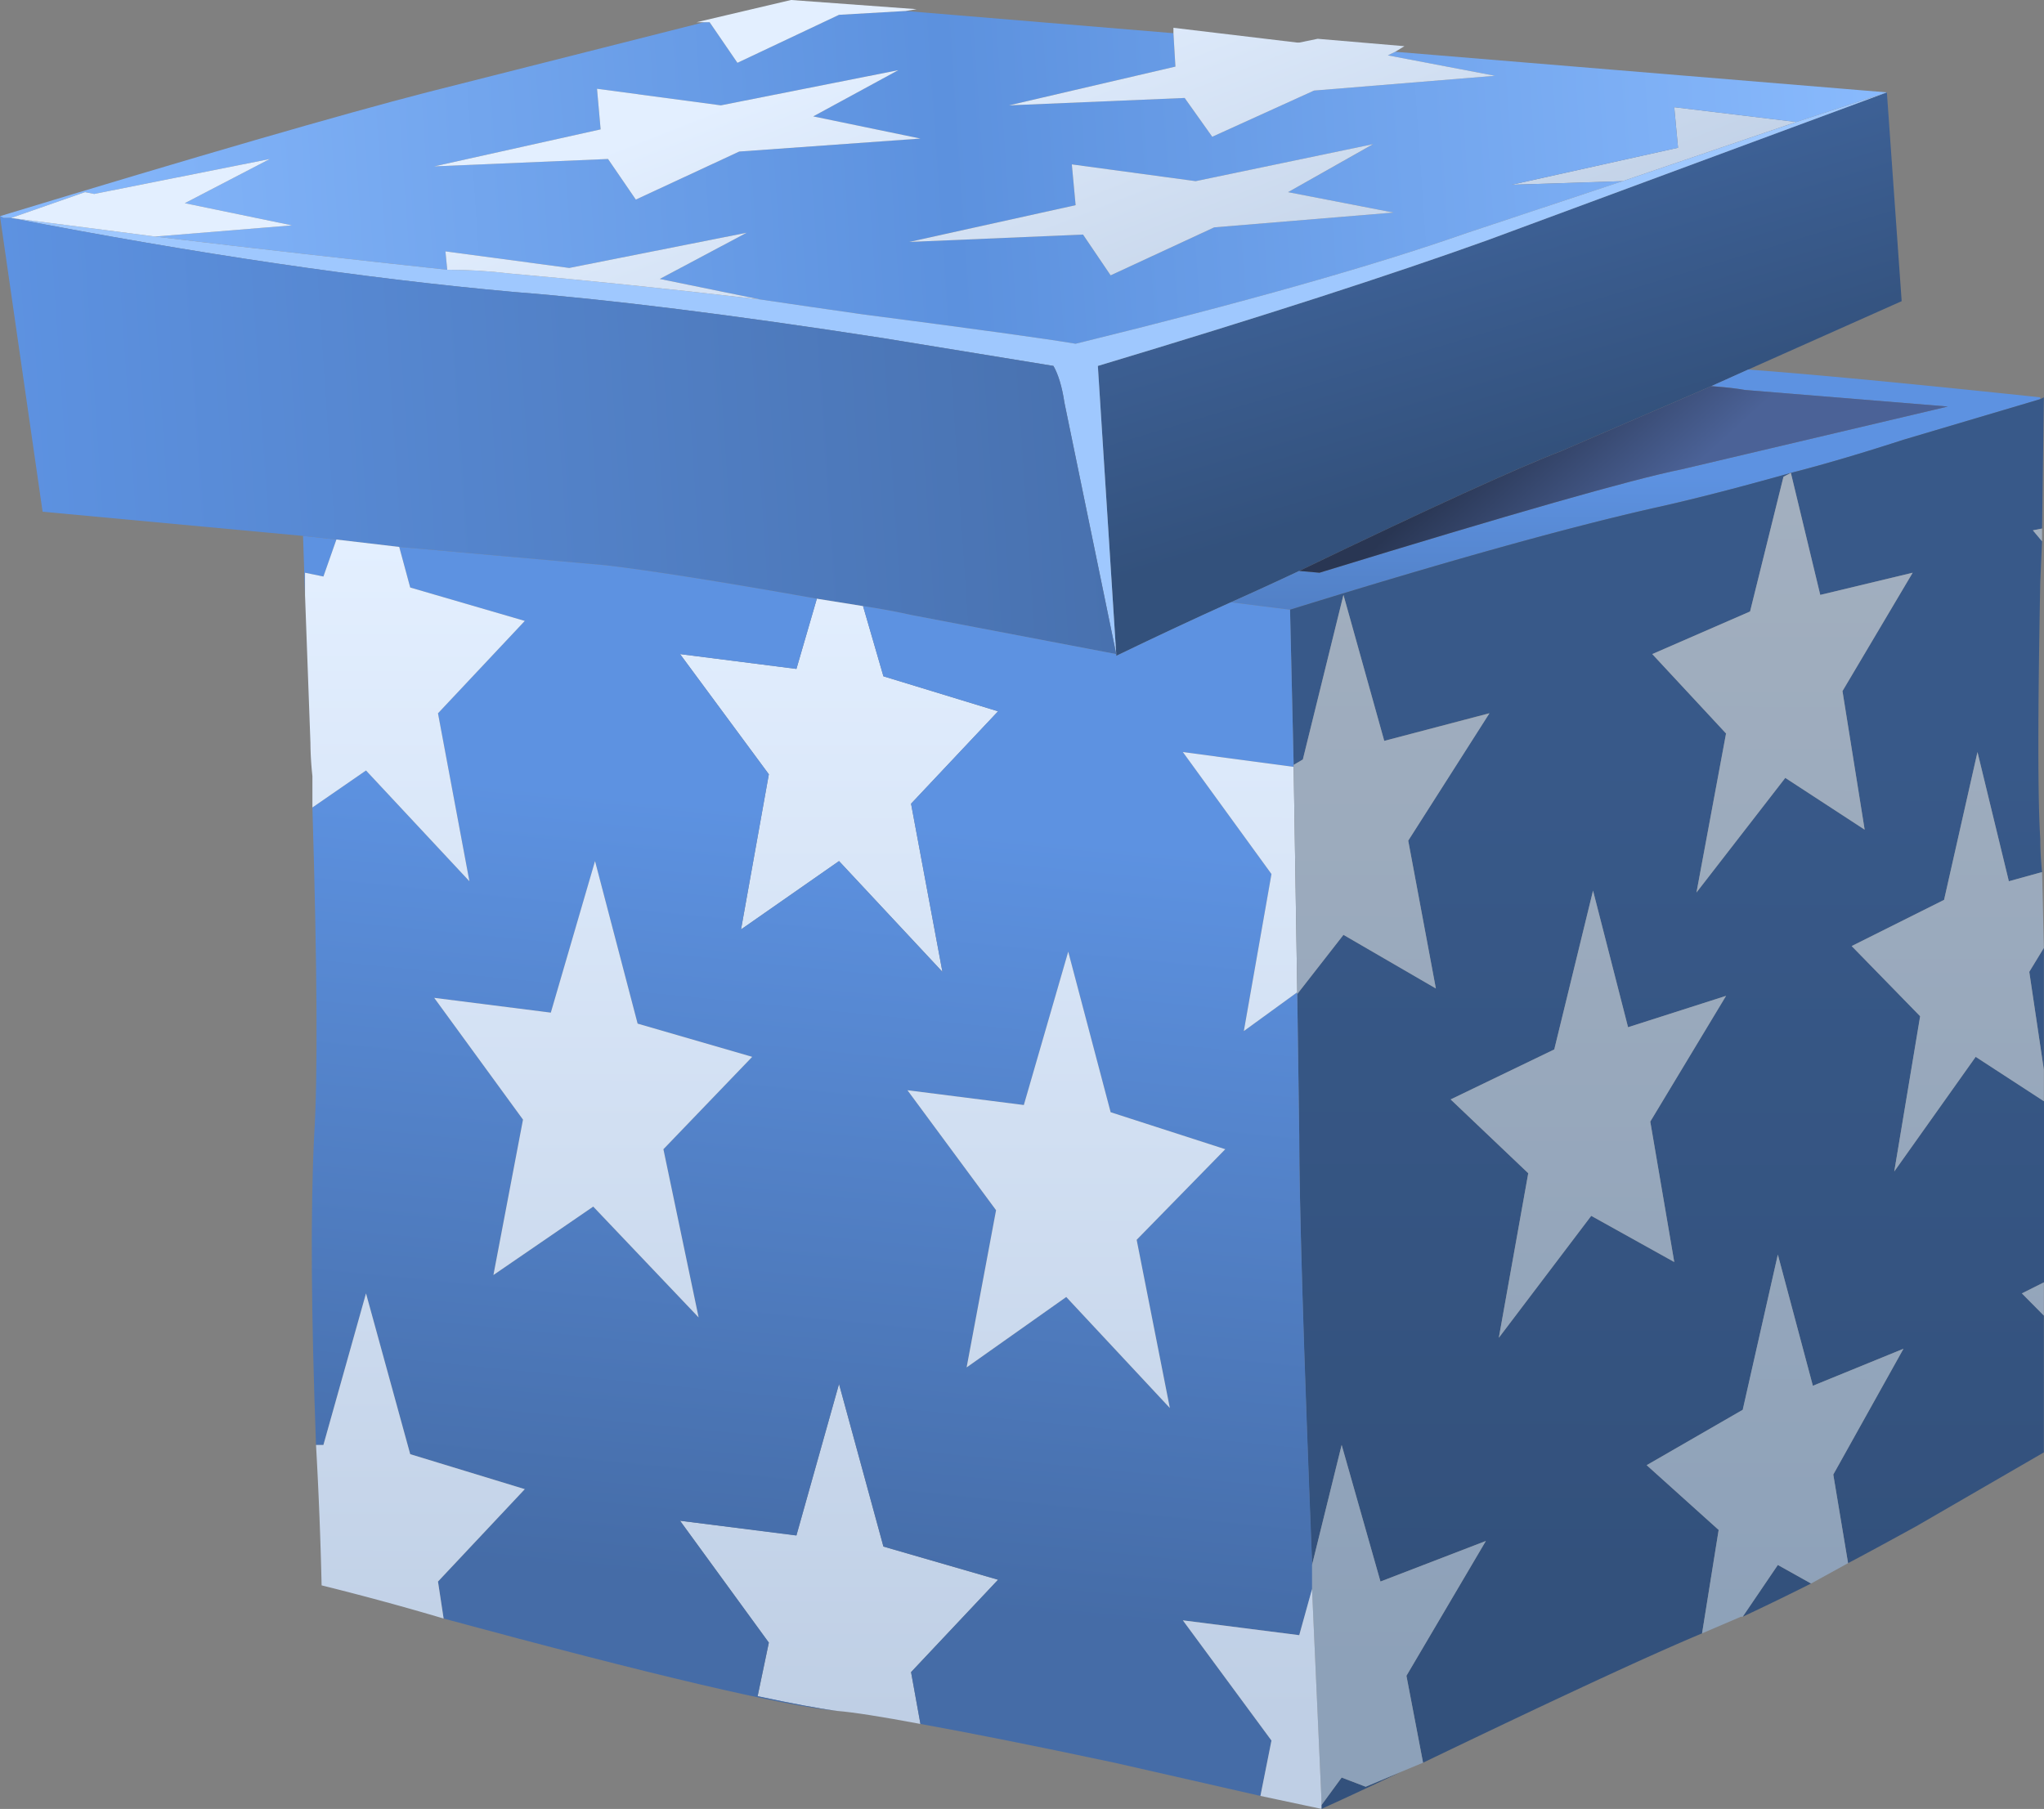 <svg xmlns="http://www.w3.org/2000/svg" viewBox="0 0 55.301 48.951"><rect x="0" y="0" width="55.301" height="48.951" fill="#808080" stroke="none"/><defs><linearGradient id="o" y2=".484" gradientUnits="userSpaceOnUse" x2="85.397" gradientTransform="matrix(.8 -.014 -1.947 -.766 0 39.161)" y1=".484" x1="26.062"><stop offset="0" stop-color="#e3efff"/><stop offset=".553" stop-color="#bfcfe5"/><stop offset="1" stop-color="#e4f0ff"/></linearGradient><linearGradient id="a" y2="-36.771" gradientUnits="userSpaceOnUse" x2="23.767" gradientTransform="matrix(.201 -.774 -.767 -.23 0 39.161)" y1="-36.771" x1="16.612"><stop offset="0" stop-color="#3e6298"/><stop offset="1" stop-color="#33517c"/></linearGradient><linearGradient id="c" y2="-45.099" gradientUnits="userSpaceOnUse" x2="42.717" gradientTransform="matrix(0 -.8 -.8 .001 0 39.161)" y1="-45.099" x1="20.192"><stop offset="0" stop-color="#385989"/><stop offset="1" stop-color="#33517c"/></linearGradient><linearGradient id="d" y2="3.187" gradientUnits="userSpaceOnUse" x2="85.111" gradientTransform="matrix(.8 -.014 -1.947 -.766 0 39.161)" y1="3.187" x1="25.777"><stop offset="0" stop-color="#e3efff"/><stop offset=".553" stop-color="#bfcfe5"/><stop offset="1" stop-color="#e4f0ff"/></linearGradient><linearGradient id="e" y2="5.622" gradientUnits="userSpaceOnUse" x2="50.795" gradientTransform="matrix(.8 .025 .055 -.799 0 39.161)" y1="5.622" x1="-.401"><stop offset="0" stop-color="#89bafd"/><stop offset=".502" stop-color="#5c91de"/><stop offset="1" stop-color="#89bafd"/></linearGradient><linearGradient id="f" y2="23.544" gradientUnits="userSpaceOnUse" x2="-35.994" gradientTransform="scale(-.8 .8) rotate(47.638 -55.442 24.475)" y1="23.544" x1="-40.224"><stop offset="0" stop-color="#4b6297"/><stop offset="1" stop-color="#293653"/></linearGradient><linearGradient id="g" y2="-48.224" gradientUnits="userSpaceOnUse" x2="45.227" gradientTransform="matrix(0 -.8 -.8 .001 0 39.161)" y1="-48.224" x1="13.377"><stop offset="0" stop-color="#a2afbf"/><stop offset="1" stop-color="#8da1b9"/></linearGradient><linearGradient id="h" y2="-55.124" gradientUnits="userSpaceOnUse" x2="45.22" gradientTransform="matrix(0 -.8 -.8 .001 0 39.161)" y1="-55.124" x1="13.37"><stop offset="0" stop-color="#a2afbf"/><stop offset="1" stop-color="#8da1b9"/></linearGradient><linearGradient id="i" y2="-52.698" gradientUnits="userSpaceOnUse" x2="45.222" gradientTransform="matrix(0 -.8 -.8 .001 0 39.161)" y1="-52.698" x1="13.372"><stop offset="0" stop-color="#a2afbf"/><stop offset="1" stop-color="#8da1b9"/></linearGradient><linearGradient id="j" y2="-54.999" gradientUnits="userSpaceOnUse" x2="45.22" gradientTransform="matrix(0 -.8 -.8 .001 0 39.161)" y1="-54.999" x1="13.37"><stop offset="0" stop-color="#a2afbf"/><stop offset="1" stop-color="#8da1b9"/></linearGradient><linearGradient id="k" y2="-42.974" gradientUnits="userSpaceOnUse" x2="45.232" gradientTransform="matrix(0 -.8 -.8 .001 0 39.161)" y1="-42.974" x1="13.382"><stop offset="0" stop-color="#a2afbf"/><stop offset="1" stop-color="#8da1b9"/></linearGradient><linearGradient id="l" y2="-48.023" gradientUnits="userSpaceOnUse" x2="45.227" gradientTransform="matrix(0 -.8 -.8 .001 0 39.161)" y1="-48.023" x1="13.377"><stop offset="0" stop-color="#a2afbf"/><stop offset="1" stop-color="#8da1b9"/></linearGradient><linearGradient id="m" y2="1.654" gradientUnits="userSpaceOnUse" x2="85.373" gradientTransform="matrix(.8 -.014 -1.944 -.766 0 39.161)" y1="1.654" x1="26.014"><stop offset="0" stop-color="#e3efff"/><stop offset=".553" stop-color="#bfcfe5"/><stop offset="1" stop-color="#e4f0ff"/></linearGradient><linearGradient id="n" y2="5.08" gradientUnits="userSpaceOnUse" x2="84.591" gradientTransform="matrix(.8 -.014 -1.944 -.766 0 39.161)" y1="5.08" x1="25.232"><stop offset="0" stop-color="#e3efff"/><stop offset=".553" stop-color="#bfcfe5"/><stop offset="1" stop-color="#e4f0ff"/></linearGradient><linearGradient id="b" y2="-44.248" gradientUnits="userSpaceOnUse" x2="20.484" gradientTransform="matrix(0 -.8 -.8 .001 0 39.161)" y1="-44.248" x1="12.834"><stop offset="0" stop-color="#5d92e1"/><stop offset="1" stop-color="#456ca7"/></linearGradient><linearGradient id="p" y2="3.282" gradientUnits="userSpaceOnUse" x2="84.851" gradientTransform="matrix(.8 -.014 -1.945 -.766 0 39.161)" y1="3.282" x1="25.492"><stop offset="0" stop-color="#e3efff"/><stop offset=".553" stop-color="#bfcfe5"/><stop offset="1" stop-color="#e4f0ff"/></linearGradient><linearGradient id="q" y2="12.237" gradientUnits="userSpaceOnUse" x2="33.468" gradientTransform="matrix(.8 .025 .054 -.799 0 39.161)" y1="12.237" x1="-.398"><stop offset="0" stop-color="#5d92e1"/><stop offset="1" stop-color="#456ca7"/></linearGradient><linearGradient id="r" y2="-22.698" gradientUnits="userSpaceOnUse" x2="46.39" gradientTransform="matrix(0 -.8 -.8 .001 0 39.161)" y1="-22.698" x1="14.665"><stop offset="0" stop-color="#e3efff"/><stop offset="1" stop-color="#bfcfe5"/></linearGradient><linearGradient id="s" y2="-24.577" gradientUnits="userSpaceOnUse" x2="40.789" gradientTransform="matrix(-.079 -.796 -.796 .079 0 39.161)" y1="-24.577" x1="19.737"><stop offset="0" stop-color="#5d92e1"/><stop offset="1" stop-color="#456ca7"/></linearGradient><linearGradient id="t" y2="-33.548" gradientUnits="userSpaceOnUse" x2="46.377" gradientTransform="matrix(0 -.8 -.8 .001 0 39.161)" y1="-33.548" x1="14.652"><stop offset="0" stop-color="#e3efff"/><stop offset="1" stop-color="#bfcfe5"/></linearGradient><linearGradient id="u" y2="-37.649" gradientUnits="userSpaceOnUse" x2="45.237" gradientTransform="matrix(0 -.8 -.8 .001 0 39.161)" y1="-37.649" x1="13.387"><stop offset="0" stop-color="#a2afbf"/><stop offset="1" stop-color="#8da1b9"/></linearGradient><linearGradient id="v" y2="6.839" gradientUnits="userSpaceOnUse" x2="83.897" gradientTransform="matrix(.8 -.014 -1.944 -.766 0 39.161)" y1="6.839" x1="24.538"><stop offset="0" stop-color="#e3efff"/><stop offset=".553" stop-color="#bfcfe5"/><stop offset="1" stop-color="#e4f0ff"/></linearGradient><linearGradient id="w" y2="5.247" gradientUnits="userSpaceOnUse" x2="84.201" gradientTransform="matrix(.8 -.014 -1.945 -.766 0 39.161)" y1="5.247" x1="24.841"><stop offset="0" stop-color="#e3efff"/><stop offset=".553" stop-color="#bfcfe5"/><stop offset="1" stop-color="#e4f0ff"/></linearGradient><linearGradient id="x" y2="-11.224" gradientUnits="userSpaceOnUse" x2="46.401" gradientTransform="matrix(0 -.8 -.8 .001 0 39.161)" y1="-11.224" x1="14.676"><stop offset="0" stop-color="#e3efff"/><stop offset="1" stop-color="#bfcfe5"/></linearGradient><linearGradient id="y" y2="-16.049" gradientUnits="userSpaceOnUse" x2="46.396" gradientTransform="matrix(0 -.8 -.8 .001 0 39.161)" y1="-16.049" x1="14.671"><stop offset="0" stop-color="#e3efff"/><stop offset="1" stop-color="#bfcfe5"/></linearGradient><linearGradient id="z" y2="-11.373" gradientUnits="userSpaceOnUse" x2="46.401" gradientTransform="matrix(0 -.8 -.8 .001 0 39.161)" y1="-11.373" x1="14.676"><stop offset="0" stop-color="#e3efff"/><stop offset="1" stop-color="#bfcfe5"/></linearGradient><linearGradient id="A" y2="-28.849" gradientUnits="userSpaceOnUse" x2="46.384" gradientTransform="matrix(0 -.8 -.8 .001 0 39.161)" y1="-28.849" x1="14.659"><stop offset="0" stop-color="#e3efff"/><stop offset="1" stop-color="#bfcfe5"/></linearGradient><linearGradient id="B" y2="-37.848" gradientUnits="userSpaceOnUse" x2="45.237" gradientTransform="matrix(0 -.8 -.8 .001 0 39.161)" y1="-37.848" x1="13.387"><stop offset="0" stop-color="#a2afbf"/><stop offset="1" stop-color="#8da1b9"/></linearGradient><linearGradient id="C" y2="-33.873" gradientUnits="userSpaceOnUse" x2="46.378" gradientTransform="matrix(0 -.8 -.8 .001 0 39.161)" y1="-33.873" x1="14.653"><stop offset="0" stop-color="#e3efff"/><stop offset="1" stop-color="#bfcfe5"/></linearGradient></defs><path d="M26.641 26.122a98.788 98.788 0 01-2.481-1.16v.039l-.398 6.238c3.547 1.066 6.359 1.976 8.437 2.723l8.641 3.199.32-4.52-3.32-1.48-.801-.36-3.238-1.402c-.961-.371-2.856-1.238-5.68-2.598a82.397 82.397 0 00-1.48-.679z" fill-rule="evenodd" fill="url(#a)" transform="matrix(1.25 0 0 -1.25 0 48.951)"/><path d="M27.922 25.962l-1.281.16c.531.238 1.027.465 1.48.679l.441-.039c4.161 1.278 6.774 2.024 7.84 2.239l5.758 1.359-4.398.359a6.663 6.663 0 01-.723.082l.801.36c1.414-.106 3.519-.305 6.32-.602v-.039l-2.961-.879a40.921 40.921 0 00-2.437-.718 56.81 56.81 0 00-2.801-.723c-1.922-.426-4.602-1.172-8.039-2.238z" fill-rule="evenodd" fill="url(#b)" transform="matrix(1.25 0 0 -1.25 0 48.951)"/><path d="M30.32.801c-.558-.265-1.132-.535-1.718-.8v.082l.437.597.52-.199.761.32zm.481.2l-.36 1.882 1.719 2.918-2.281-.878-.84 2.957-.641-2.598c-.187 4.719-.277 7.824-.277 9.316l-.043 3.043 1 1.282 2-1.161-.598 3.2 1.758 2.761-2.277-.601-.883 3.16-.879-3.563-.199-.117-.078 3.36c3.437 1.066 6.117 1.812 8.039 2.238.719.16 1.652.402 2.801.723.718.183 1.531.425 2.437.718l2.961.879.078.039-.039-2.84L44 27.68l.199-.238-.039-.883c-.055-2.851-.055-4.703 0-5.558 0-.215.012-.453.039-.719l-.719-.199-.679 2.797-.723-3.2-2-1 1.484-1.519-.562-3.36 1.762 2.481 1.48-.961v-3.918l-.48-.242.476-.481V7.719L41.48 6.122c-.535-.293-1.027-.563-1.48-.801l-.32 1.918 1.519 2.723-1.961-.801-.758 2.84-.757-3.36-2.082-1.199 1.558-1.402-.359-2.239c-1.149-.48-3.16-1.414-6.039-2.8zm13.437 15l-.316 2.121.316.519v-2.64zm-6.519-11.84l.761 1.121.719-.402a59.841 59.841 0 00-1.48-.719zm1.043 24.762l-.16-.083-.723-2.917-2.117-.922 1.597-1.719-.64-3.442 1.922 2.481 1.718-1.121-.48 3 1.519 2.562-2-.48-.636 2.641zm-1.403-11.321l-2.121-.679-.758 2.957-.839-3.438-2.243-1.082 1.68-1.598-.637-3.562 2 2.64 1.797-1-.519 3.04 1.64 2.722z" fill-rule="evenodd" fill="url(#c)" transform="matrix(1.25 0 0 -1.25 0 48.951)"/><path d="M36.238 36.84l2.641-.32-3.758-1.281-2.402-.078 3.601.801-.082.878z" fill-rule="evenodd" fill="url(#d)" transform="matrix(1.25 0 0 -1.25 0 48.951)"/><path d="M3.359 34.04l2.961.242-2.32.48 1.84.957-3.801-.757-.199.039-1.602-.559h-.16L0 34.481c4.293 1.305 7.375 2.199 9.238 2.68l6 1.519h.121l.602-.879 2.199 1.039 1.442.083 5.796-.481.043-.723-3.601-.839 3.801.16.597-.84 2.203 1 3.918.32-2.32.442.16.078 10.641-.879-1.961-.641-2.641.32.082-.878-3.601-.801 2.402.078-3.359-1.117c-2.055-.723-4.883-1.52-8.481-2.403-.64.11-2.187.321-4.64.641-.746.105-1.481.215-2.2.32l-2.16.442 1.879 1-3.84-.762-2.679.359.039-.398c-2 .215-4.106.453-6.321.719zm22.52 1.199l-2.68.363.082-.883-3.601-.796 3.761.16.598-.883 2.242 1.039 3.879.32-2.281.442 1.844 1.039-3.844-.801zm-6.438 2.402l-3.839-.761-2.68.359.078-.879-3.602-.801 3.762.16.602-.879L16 35.88l3.922.281-2.32.48 1.839 1z" fill-rule="evenodd" fill="url(#e)" transform="matrix(1.25 0 0 -1.25 0 48.951)"/><path d="M28.121 26.801c2.824 1.36 4.719 2.227 5.68 2.598l3.238 1.402c.348-.027.586-.054.723-.082l4.398-.359-5.762-1.359c-1.066-.215-3.679-.961-7.839-2.239l-.438.039z" fill-rule="evenodd" fill="url(#f)" transform="matrix(1.25 0 0 -1.25 0 48.951)"/><path d="M48.599 3.301L51.05 2.5 40.249 6.498c-2.598.934-6.113 2.072-10.546 3.404L30.2 17.7l-1.401-6.802c-.064-.43-.167-.766-.298-.996l-4.6-.751c-4.101-.635-7.436-1.05-10-1.25C9.834 7.535 5.297 6.865.297 5.898c1.334.172 2.638.337 3.902.503 2.768.332 5.401.63 7.901.899.566 0 1.132.033 1.699.102 1.9.166 4.15.395 6.752.699.899.131 1.818.269 2.75.4 3.067.4 5 .664 5.8.801 4.498-1.104 8.033-2.1 10.602-3.004L43.9 4.902 48.6 3.301z" fill-rule="evenodd" fill="#9fc8fe"/><path d="M39.879 24.2l.48-3-1.718 1.121-1.922-2.481.64 3.442-1.597 1.719 2.117.922.723 2.917.16.083.636-2.641 2 .48-1.519-2.562z" fill-rule="evenodd" fill="url(#g)" transform="matrix(1.25 0 0 -1.25 0 48.951)"/><path d="M44.199 27.442L44 27.68l.199.039v-.277z" fill-rule="evenodd" fill="url(#h)" transform="matrix(1.25 0 0 -1.25 0 48.951)"/><path d="M44.238 15.321l-1.476.961L41 13.801l.559 3.36-1.481 1.519 2 1 .723 3.2.679-2.797.719.199.039-1.641-.316-.519.316-2.121v-.68z" fill-rule="evenodd" fill="url(#i)" transform="matrix(1.25 0 0 -1.25 0 48.951)"/><path d="M44.238 10.68l-.476.481.476.238v-.719z" fill-rule="evenodd" fill="url(#j)" transform="matrix(1.25 0 0 -1.25 0 48.951)"/><path d="M34.441 12.84l-2-2.64.637 3.562-1.68 1.598 2.243 1.082.839 3.438.758-2.957 2.121.679-1.64-2.722.519-3.04-1.797 1z" fill-rule="evenodd" fill="url(#k)" transform="matrix(1.25 0 0 -1.25 0 48.951)"/><path d="M37.68 4.161l-.84-.36.359 2.239-1.558 1.402 2.078 1.199.761 3.36.758-2.84 1.961.801-1.519-2.723.32-1.918-.801-.441-.719.402-.761-1.121h-.039z" fill-rule="evenodd" fill="url(#l)" transform="matrix(1.25 0 0 -1.25 0 48.951)"/><path d="M28.441 37.2l-2.203-1-.597.84-3.801-.16 3.601.839-.043.723v.117l2.68-.32h.043l.399.082 1.878-.16-.199-.121-.16-.078 2.32-.442-3.918-.32z" fill-rule="evenodd" fill="url(#m)" transform="matrix(1.25 0 0 -1.25 0 48.951)"/><path d="M30.16 34.559l-3.879-.32-2.242-1.039-.598.883-3.761-.16 3.601.796-.082.883 2.68-.363 3.84.801-1.84-1.039 2.281-.442z" fill-rule="evenodd" fill="url(#n)" transform="matrix(1.25 0 0 -1.25 0 48.951)"/><path d="M15.359 38.68h-.281l2.043.481 2.719-.199-.238-.039-1.442-.083-2.199-1.039-.602.879z" fill-rule="evenodd" fill="url(#o)" transform="matrix(1.25 0 0 -1.25 0 48.951)"/><path d="M16 35.88l-2.238-1.04-.602.879-3.762-.16L13 36.36l-.078.879 2.68-.359 3.839.761-1.839-1 2.32-.48L16 35.88z" fill-rule="evenodd" fill="url(#p)" transform="matrix(1.25 0 0 -1.25 0 48.951)"/><path d="M17.68 26.2c-2.106.375-3.625.613-4.559.723l-4.48.398-1.36.16-.722.078-5.637.524L0 34.481l.078-.039h.16c4-.773 7.629-1.309 10.883-1.602 2.051-.16 4.719-.492 8-1l3.68-.601c.105-.184.187-.453.238-.797l1.121-5.441-4.398.839c-.375.083-.735.149-1.082.2-.348.054-.68.109-1 .16z" fill-rule="evenodd" fill="url(#q)" transform="matrix(1.25 0 0 -1.25 0 48.951)"/><path d="M18.121 2.122c-.402.051-.976.16-1.723.316l.243 1.16-1.922 2.641 2.519-.316.922 3.277.961-3.52 2.481-.718-1.883-2 .203-1.122c-.856.161-1.457.254-1.801.282zM17.68 26.2c.32-.051.652-.106 1-.16l.441-1.52 2.481-.758-1.883-2 .679-3.64-2.238 2.398-2.121-1.48.602 3.359-1.922 2.602 2.519-.321.442 1.52z" fill-rule="evenodd" fill="url(#r)" transform="matrix(1.25 0 0 -1.25 0 48.951)"/><path d="M6.602 26.282l-.043 1.277.722-.078L7 26.68l-.398.082v-.48zm.16-4.602l1.16.801 2.238-2.398-.68 3.636 1.879 2-2.48.723-.238.879 4.48-.398c.934-.11 2.453-.348 4.559-.723l-.442-1.52-2.519.321 1.922-2.602-.602-3.359 2.121 1.48 2.238-2.398-.679 3.64 1.883 2-2.481.758-.441 1.52c.347-.051.707-.117 1.082-.2l4.398-.839v-.039c.879.425 1.707.812 2.481 1.16l1.281-.16.078-3.36v-.043l-2.398.321 1.918-2.641-.598-3.399 1.156.84v-.039l.043-3.039c0-1.496.094-4.601.281-9.32v-.52l-.281-1-2.519.321 1.918-2.602-.239-1.199-3.16.719c-1.762.375-3.16.652-4.199.839l-.203 1.122 1.883 2-2.481.718-.961 3.52-.922-3.281-2.519.32 1.922-2.637-.243-1.16c.747-.16 1.321-.269 1.723-.32-1.148.105-3.988.773-8.519 2l-.122.801 1.879 2-2.48.757-.957 3.481L7 7.88h-.16c-.106 2.855-.121 5.093-.039 6.722.078 1.227.066 3.586-.039 7.078zm2.636-4.121l1.922-2.636-.64-3.364 2.16 1.481 2.281-2.399-.762 3.641 1.922 2-2.48.719-.922 3.519-.957-3.281-2.524.32zm17.122-3.277l-2.481.801-.918 3.476-.961-3.32-2.519.32 1.918-2.597-.637-3.403 2.156 1.524L25.32 8.68l-.718 3.641 1.918 1.961z" fill-rule="evenodd" fill="url(#s)" transform="matrix(1.25 0 0 -1.25 0 48.951)"/><path d="M27.52 20.239l-1.918 2.641L28 22.559l.078-4.879-1.156-.84.598 3.399z" fill-rule="evenodd" fill="url(#t)" transform="matrix(1.25 0 0 -1.25 0 48.951)"/><path d="M28.199 22.719l.879 3.563.883-3.16 2.277.597-1.758-2.757.598-3.2-2 1.161-1-1.282v.039L28 22.559v.043l.199.117z" fill-rule="evenodd" fill="url(#u)" transform="matrix(1.25 0 0 -1.25 0 48.951)"/><path d="M9.68 33.321l-.039.398 2.679-.359 3.84.762-1.879-1 2.16-.442c-2.082.243-3.882.426-5.402.559-.453.055-.906.082-1.359.082z" fill-rule="evenodd" fill="url(#v)" transform="matrix(1.25 0 0 -1.25 0 48.951)"/><path d="M.238 34.442l1.602.559.199-.039 3.801.757L4 34.762l2.32-.48-2.961-.242c-1.011.133-2.054.265-3.121.402z" fill-rule="evenodd" fill="url(#w)" transform="matrix(1.25 0 0 -1.25 0 48.951)"/><path d="M6.762 21.68v.68a7 7 0 00-.043.723l-.117 3.199v.48L7 26.68l.281.801 1.36-.16.238-.879 2.48-.723-1.879-2 .68-3.636-2.238 2.398-1.16-.801z" fill-rule="evenodd" fill="url(#x)" transform="matrix(1.25 0 0 -1.25 0 48.951)"/><path d="M13.801 17.001l2.48-.719-1.922-2 .762-3.641-2.281 2.399-2.16-1.481.64 3.364-1.922 2.636 2.524-.32.957 3.281.922-3.519z" fill-rule="evenodd" fill="url(#y)" transform="matrix(1.25 0 0 -1.25 0 48.951)"/><path d="M6.84 7.88H7l.922 3.281.957-3.481 2.48-.757-1.879-2 .122-.801c-.801.238-1.68.48-2.641.718a89.715 89.715 0 01-.121 3.04z" fill-rule="evenodd" fill="url(#z)" transform="matrix(1.25 0 0 -1.25 0 48.951)"/><path d="M23.078 11.083l-2.156-1.524.637 3.403-1.918 2.597 2.519-.32.961 3.32.918-3.476 2.481-.801-1.918-1.961.718-3.641-2.242 2.403z" fill-rule="evenodd" fill="url(#A)" transform="matrix(1.25 0 0 -1.25 0 48.951)"/><path d="M30.801 1.001l-.481-.2-.761-.32-.52.199-.437-.597V.2l-.204 4.562v.52l.641 2.598.84-2.957 2.281.878-1.719-2.918.36-1.882z" fill-rule="evenodd" fill="url(#B)" transform="matrix(1.25 0 0 -1.25 0 48.951)"/><path d="M28.602.083V.001l-1.321.281.239 1.199-1.918 2.602 2.519-.321.277 1L28.602.2V.083z" fill-rule="evenodd" fill="url(#C)" transform="matrix(1.25 0 0 -1.25 0 48.951)"/></svg>